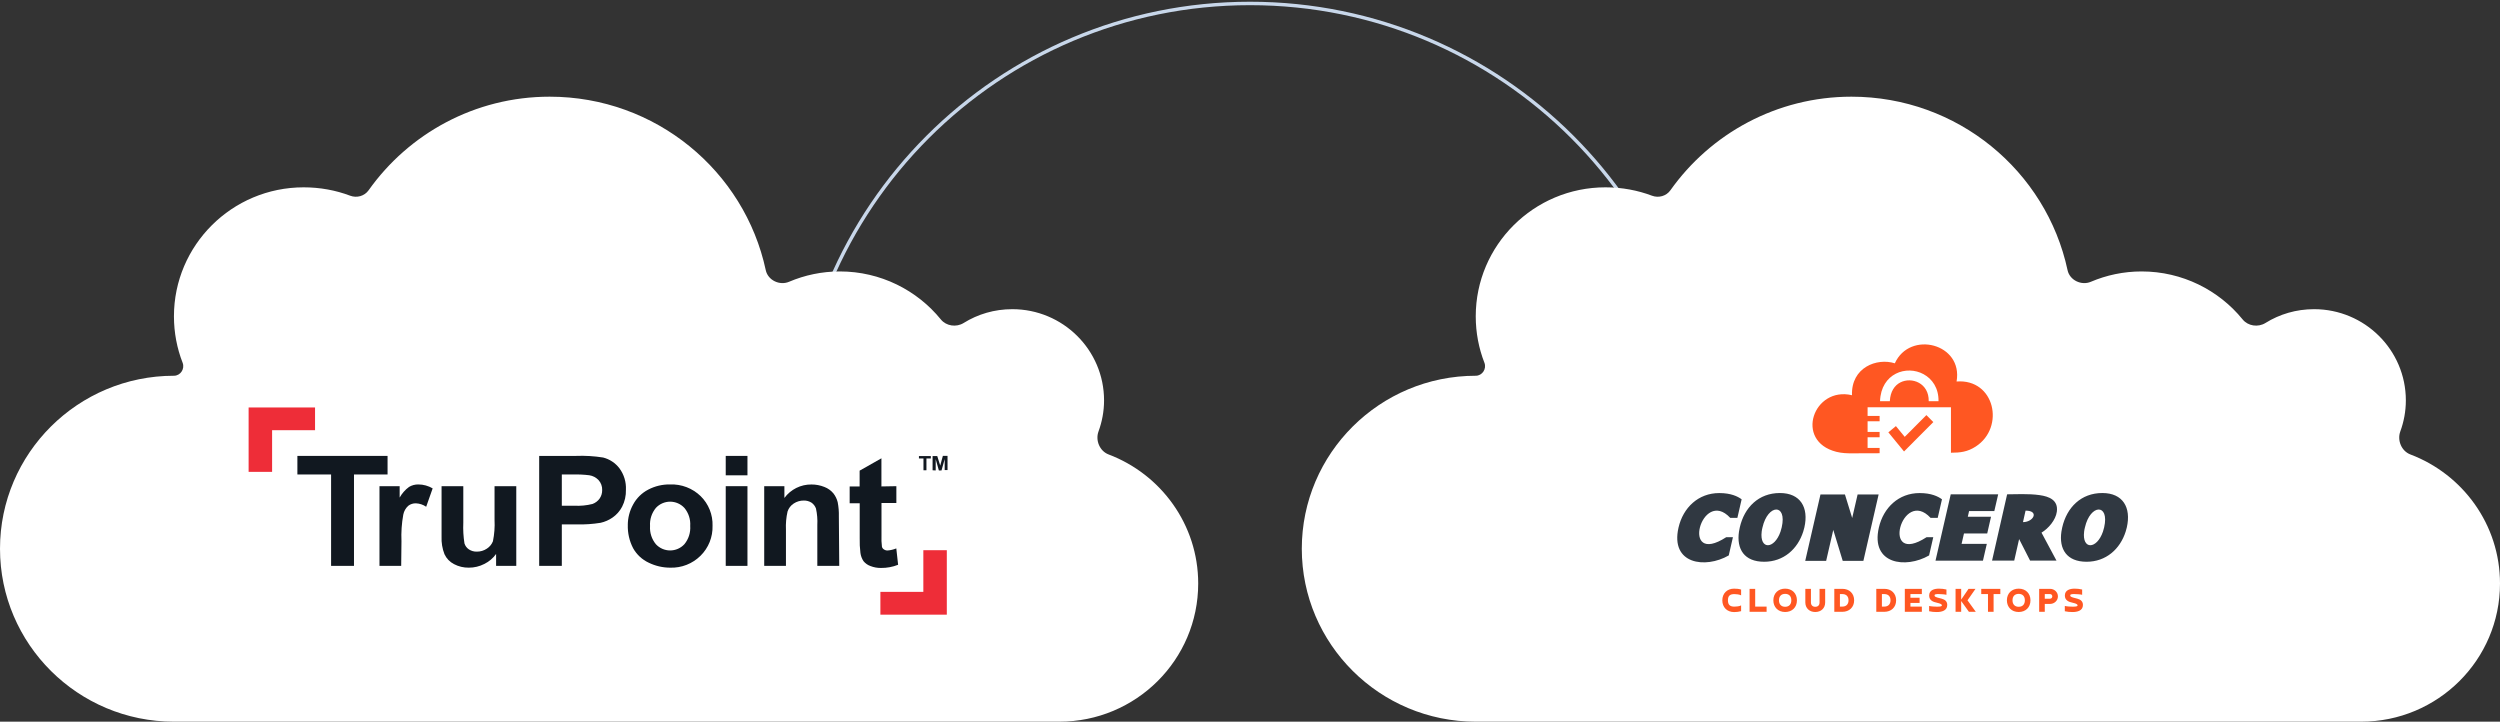 <svg width="724" height="209" viewBox="0 0 724 209" fill="none" xmlns="http://www.w3.org/2000/svg">
<rect x="0" y="0" width="724" height="209" fill="#333333" stroke="none"/>
<path d="M494 133C494 60.098 434.902 1 362 1C289.098 1 230 60.098 230 133" stroke="#C8D7EA"/>
<path d="M321.044 131.606C318.472 130.632 317.18 127.532 318.126 124.95C319.153 122.148 319.735 119.119 319.735 115.961C319.735 101.33 307.79 89.538 293.163 89.538C287.969 89.538 283.164 90.991 279.078 93.533C276.955 94.854 274.041 94.448 272.465 92.507C265.585 84.04 254.995 78.608 243.22 78.608C237.998 78.608 233.025 79.684 228.504 81.607C225.768 82.771 222.388 81.152 221.765 78.245C215.611 49.534 189.912 28 159.175 28C137.538 28 118.365 38.723 106.743 55.111C105.554 56.788 103.336 57.403 101.413 56.676C97.248 55.101 92.701 54.251 87.94 54.251C67.167 54.251 50.375 71.034 50.375 91.604C50.375 96.347 51.263 100.893 52.889 105.058C53.577 106.819 52.266 108.817 50.375 108.817C22.591 108.817 0 131.281 0 158.909C0 186.536 22.591 209 50.375 209H306.752C328.997 209 347 191.098 347 168.979C347 151.914 336.202 137.344 321.044 131.606Z" fill="white"/>
<path d="M698.044 131.606C695.472 130.632 694.18 127.532 695.126 124.95C696.153 122.148 696.735 119.119 696.735 115.961C696.735 101.33 684.79 89.538 670.163 89.538C664.969 89.538 660.164 90.991 656.078 93.533C653.955 94.854 651.041 94.448 649.465 92.507C642.585 84.04 631.995 78.608 620.22 78.608C614.998 78.608 610.025 79.684 605.504 81.607C602.768 82.771 599.388 81.152 598.765 78.245C592.611 49.534 566.912 28 536.175 28C514.538 28 495.365 38.723 483.743 55.111C482.554 56.788 480.336 57.403 478.413 56.676C474.248 55.101 469.701 54.251 464.94 54.251C444.167 54.251 427.375 71.034 427.375 91.604C427.375 96.347 428.263 100.893 429.889 105.058C430.577 106.819 429.266 108.817 427.375 108.817C399.591 108.817 377 131.281 377 158.909C377 186.536 399.591 209 427.375 209H683.752C705.997 209 724 191.098 724 168.979C724 151.914 713.202 137.344 698.044 131.606Z" fill="white"/>
<g clip-path="url(#clip0_189_31)">
<path d="M95.884 163.876V137.407H86.124V132.031H112.237V137.407H102.515V163.876H95.884Z" fill="#111820"/>
<path d="M116.186 163.876H109.896V140.797H115.74V144.097C116.411 142.893 117.332 141.845 118.44 141.025C119.258 140.53 120.2 140.277 121.156 140.294C122.614 140.297 124.043 140.692 125.296 141.437L123.423 146.757C122.55 146.153 121.524 145.809 120.463 145.764C119.66 145.733 118.871 145.985 118.234 146.476C117.49 147.147 116.984 148.041 116.792 149.024C116.329 151.575 116.153 154.171 116.267 156.761L116.186 163.876Z" fill="#111820"/>
<path d="M143.67 163.875V160.428C142.787 161.665 141.608 162.662 140.242 163.328C138.862 164.034 137.334 164.4 135.784 164.396C134.284 164.422 132.801 164.068 131.475 163.366C130.262 162.745 129.293 161.736 128.721 160.5C128.088 158.877 127.801 157.14 127.878 155.4V140.797H134.172V151.397C134.082 153.395 134.195 155.397 134.509 157.373C134.723 158.077 135.173 158.685 135.783 159.096C136.47 159.551 137.282 159.781 138.106 159.752C139.133 159.763 140.139 159.462 140.991 158.89C141.79 158.383 142.406 157.635 142.752 156.755C143.17 154.71 143.328 152.62 143.22 150.536V140.797H149.514V163.875H143.67Z" fill="#111820"/>
<path d="M162.702 137.407V146.455H166.336C168.1 146.552 169.868 146.381 171.581 145.949C172.41 145.652 173.129 145.11 173.641 144.394C174.147 143.67 174.409 142.804 174.39 141.921C174.431 140.859 174.054 139.824 173.341 139.036C172.636 138.285 171.699 137.792 170.681 137.636C169.097 137.441 167.5 137.366 165.904 137.411L162.702 137.407ZM156.146 163.876V132.031H166.786C169.424 131.927 172.065 132.083 174.672 132.499C176.554 132.979 178.218 134.081 179.393 135.627C180.713 137.416 181.375 139.606 181.266 141.827C181.319 143.536 180.939 145.231 180.161 146.754C179.499 148.014 178.541 149.093 177.37 149.901C176.334 150.616 175.17 151.125 173.942 151.401C171.67 151.768 169.368 151.925 167.067 151.869H162.702V163.876H156.146Z" fill="#111820"/>
<path d="M188.253 152.337C188.123 154.243 188.727 156.125 189.939 157.601C190.465 158.171 191.104 158.627 191.815 158.938C192.526 159.249 193.293 159.41 194.069 159.41C194.845 159.41 195.613 159.249 196.324 158.938C197.035 158.627 197.674 158.171 198.2 157.601C199.421 156.116 200.025 154.219 199.886 152.301C200.016 150.413 199.412 148.547 198.2 147.093C197.674 146.523 197.035 146.067 196.324 145.756C195.613 145.445 194.845 145.284 194.069 145.284C193.293 145.284 192.526 145.445 191.815 145.756C191.104 146.067 190.465 146.523 189.939 147.093C188.731 148.564 188.128 150.438 188.253 152.337ZM181.809 152.02C181.816 149.956 182.345 147.926 183.345 146.12C184.335 144.268 185.864 142.76 187.728 141.793C189.679 140.769 191.857 140.253 194.06 140.293C195.686 140.231 197.309 140.499 198.829 141.081C200.349 141.663 201.736 142.546 202.906 143.678C204.043 144.796 204.937 146.137 205.53 147.617C206.124 149.097 206.404 150.684 206.353 152.278C206.399 153.886 206.113 155.485 205.514 156.977C204.915 158.47 204.014 159.822 202.869 160.951C201.718 162.091 200.347 162.984 198.84 163.576C197.333 164.169 195.721 164.449 194.102 164.398C191.941 164.398 189.808 163.905 187.866 162.956C185.956 162.066 184.376 160.596 183.35 158.756C182.269 156.677 181.74 154.355 181.814 152.012" fill="#111820"/>
<path d="M210.171 140.798H216.465V163.876H210.171V140.798ZM210.171 132.031H216.465V137.651H210.171V132.031Z" fill="#111820"/>
<path d="M243.046 163.876H236.696V152.09C236.783 150.469 236.65 148.843 236.303 147.257C236.052 146.568 235.594 145.974 234.992 145.557C234.334 145.15 233.573 144.941 232.8 144.957C231.755 144.943 230.731 145.243 229.859 145.819C229.022 146.362 228.394 147.173 228.079 148.119C227.683 149.856 227.526 151.639 227.611 153.419V163.872H221.316V140.797H227.161V144.206C228.063 142.982 229.244 141.99 230.605 141.311C231.967 140.633 233.47 140.289 234.991 140.306C236.274 140.3 237.546 140.542 238.738 141.018C239.76 141.405 240.663 142.05 241.361 142.891C241.945 143.645 242.366 144.513 242.597 145.438C242.858 146.795 242.971 148.177 242.934 149.559L243.046 163.876Z" fill="#111820"/>
<path d="M259.587 140.798V145.668H255.279V155.034C255.232 156.136 255.276 157.239 255.41 158.334C255.489 158.654 255.691 158.93 255.972 159.102C256.284 159.321 256.659 159.433 257.04 159.421C257.909 159.353 258.762 159.151 259.569 158.821L260.093 163.56C258.515 164.188 256.828 164.5 255.129 164.478C254.078 164.494 253.034 164.303 252.057 163.916C251.272 163.634 250.58 163.141 250.057 162.492C249.586 161.776 249.285 160.963 249.177 160.113C249.002 158.684 248.933 157.244 248.971 155.805V145.743H246.062V140.873H248.947V136.302L255.26 132.724V140.873L259.587 140.798Z" fill="#111820"/>
<path d="M274.198 178H254.96V171.406H267.398V159.342H274.198V178Z" fill="#EE2D38"/>
<path d="M78.8 136.658H72V118H91.238V124.594H78.8V136.658Z" fill="#EE2D38"/>
<path d="M270.077 136.189V132.068H271.426L272.288 134.84L273.056 132.011H274.405V136.132H273.581V132.966L272.663 136.244H271.895L270.977 132.966V136.244L270.077 136.189ZM267.436 136.189V132.78H266.124V132.068H269.571V132.78H268.297V136.189H267.436Z" fill="#111820"/>
</g>
<path fill-rule="evenodd" clip-rule="evenodd" d="M549.056 123.398L551.605 126.512L557.881 120.215L559.892 122.233L552.512 129.638L551.407 130.747L550.412 129.532L546.867 125.204L549.056 123.398Z" fill="#FF5722"/>
<path fill-rule="evenodd" clip-rule="evenodd" d="M544.458 116.191C544.592 112.128 546.527 109.503 549.044 108.214C550.295 107.575 551.691 107.278 553.082 107.308C554.463 107.337 555.842 107.695 557.067 108.363C559.587 109.74 561.457 112.395 561.393 116.191H558.557C558.607 113.571 557.377 111.769 555.712 110.861C554.889 110.41 553.959 110.171 553.026 110.149C552.099 110.131 551.169 110.328 550.333 110.756C548.692 111.597 547.424 113.375 547.297 116.191H544.458ZM531.812 130.847C519.524 127.722 525.21 111.808 536.336 114.456C536.058 106.412 543.54 103.561 548.74 105.215C553.102 95.588 568.578 99.489 566.624 110.485C577.677 109.616 580.748 123.771 572.167 129.319C569.77 130.868 567.718 131.101 564.996 131.113V117.944H540.855V120.455H544.337V121.992H540.855V125.086H544.337V126.624H540.855V129.715H544.337V131.254C541.738 131.254 539.212 131.252 536.628 131.282C535.008 131.301 533.392 131.246 531.812 130.847Z" fill="#FF5722"/>
<path d="M486.097 152.796C487.422 147.013 491.835 142.792 497.894 142.792C501.303 142.792 503.233 143.76 504.378 144.599L503.143 149.982H501.084C492.761 140.985 486.406 164.337 499.914 155.572H501.856L500.647 160.851C493.854 164.775 483.665 163.395 486.097 152.796ZM503.609 153.958C503.674 153.558 503.738 153.145 503.841 152.745C505.166 146.923 509.321 142.78 515.458 142.78C521.415 142.78 523.859 146.975 522.547 152.745C522.457 153.145 522.341 153.558 522.213 153.958C520.604 159.019 516.513 162.684 510.904 162.684C505.128 162.684 502.863 159.018 503.609 153.958ZM510.183 153.958C509.54 159.264 513.85 159.16 515.638 153.958C515.767 153.558 515.883 153.158 515.985 152.719C517.581 145.736 511.972 145.929 510.415 152.745C510.299 153.171 510.235 153.571 510.183 153.958ZM531.092 154.036L530.912 153.455L530.784 154.036L528.854 162.426H522.794L527.207 143.205H534.296L536.393 150.008L537.963 143.205H544.048L539.635 162.426H533.653L531.092 154.036ZM544.115 152.796C545.44 147.013 549.853 142.792 555.912 142.792C559.321 142.792 561.251 143.76 562.396 144.599L561.161 149.982H559.103C550.779 140.985 544.424 164.337 557.932 155.572H559.875L558.665 160.851C551.872 164.775 541.684 163.395 544.115 152.796ZM574.261 162.374H560.521L564.934 143.154H578.674L577.554 148.007H570.247L569.874 149.647H576.602L575.496 154.5H568.767L568.073 157.508H575.38L574.261 162.374ZM591.22 154.255L595.556 162.349H587.914L584.736 156.114L583.321 162.349H576.901L581.263 143.154C583.475 143.154 587.489 142.921 590.654 143.386C593.433 143.773 596.122 144.832 595.659 148.188C595.337 150.589 593.227 153.055 591.22 154.255ZM586.602 147.878L585.856 151.208C588.905 151.208 590.654 147.878 586.602 147.878ZM596.987 153.958C597.052 153.558 597.116 153.145 597.219 152.745C598.544 146.923 602.699 142.78 608.836 142.78C614.793 142.78 617.237 146.975 615.925 152.745C615.835 153.145 615.719 153.558 615.59 153.958C613.982 159.019 609.891 162.684 604.282 162.684C598.506 162.684 596.241 159.018 596.987 153.958ZM603.561 153.958C602.918 159.264 607.228 159.16 609.016 153.958C609.145 153.558 609.26 153.158 609.363 152.719C610.959 145.736 605.349 145.929 603.793 152.745C603.677 153.171 603.613 153.571 603.561 153.958Z" fill="#303841"/>
<path d="M504.224 175.322V176.997C503.552 177.182 502.88 177.258 502.186 177.258C500.149 177.258 498.784 175.855 498.784 173.865C498.784 171.821 500.203 170.473 502.175 170.473C502.858 170.473 503.573 170.527 504.224 170.734V172.408C503.693 172.147 502.858 172.049 502.273 172.049C500.951 172.049 500.409 172.593 500.409 173.854C500.409 175.192 501.049 175.681 502.284 175.681C502.837 175.681 503.736 175.594 504.224 175.322ZM511.608 175.67V177.182H506.678V170.527H508.303V175.67H511.608ZM516.977 175.725C518.159 175.725 518.766 174.963 518.766 173.854C518.766 172.68 518.115 171.984 516.977 171.984C515.785 171.984 515.189 172.745 515.189 173.854C515.189 175.007 515.851 175.725 516.977 175.725ZM516.977 177.236C514.94 177.236 513.564 175.844 513.564 173.854C513.564 171.799 515.005 170.473 516.977 170.473C519.026 170.473 520.391 171.854 520.391 173.854C520.391 175.92 518.961 177.236 516.977 177.236ZM526.941 170.527H528.567V174.463C528.567 176.192 527.331 177.236 525.695 177.236C524.015 177.236 522.823 176.127 522.823 174.463V170.527H524.449V174.463C524.449 175.246 524.915 175.725 525.695 175.725C526.497 175.725 526.941 175.257 526.941 174.463V170.527ZM533.546 177.182H531.216V170.527H533.546C535.572 170.527 536.959 171.854 536.959 173.854C536.959 175.909 535.496 177.182 533.546 177.182ZM532.841 172.039V175.67H533.546C534.694 175.67 535.334 174.942 535.334 173.854C535.334 173.604 535.301 173.376 535.236 173.148C534.955 172.354 534.337 172.039 533.546 172.039H532.841ZM545.704 177.182H543.374V170.527H545.704C547.73 170.527 549.117 171.854 549.117 173.854C549.117 175.909 547.654 177.182 545.704 177.182ZM544.999 172.039V175.67H545.704C546.852 175.67 547.492 174.942 547.492 173.854C547.492 173.604 547.459 173.376 547.394 173.148C547.112 172.354 546.495 172.039 545.704 172.039H544.999ZM551.636 170.527H556.567V172.039H553.262V173.104H555.917V174.616H553.262V175.67H556.567V177.182H551.636V170.527ZM558.674 177.019V175.485C558.804 175.518 558.967 175.551 559.151 175.572C559.335 175.605 559.53 175.627 559.736 175.638C559.942 175.648 560.148 175.659 560.365 175.67C560.582 175.681 560.788 175.692 560.972 175.692C561.481 175.692 561.839 175.659 562.055 175.605C562.261 175.551 562.37 175.453 562.37 175.301C562.37 175.17 562.272 175.072 562.175 174.996C561.817 174.757 561.394 174.659 560.972 174.561C559.78 174.322 558.685 173.844 558.685 172.474C558.685 170.853 560.213 170.473 561.524 170.473C562.25 170.473 562.987 170.549 563.692 170.723V172.256C563.583 172.223 563.442 172.202 563.269 172.169C563.085 172.147 562.901 172.126 562.695 172.104C562.272 172.06 561.871 172.039 561.449 172.039C561.21 172.039 560.712 172.039 560.484 172.126C560.332 172.18 560.235 172.245 560.235 172.419C560.235 172.506 560.257 172.582 560.3 172.648C560.343 172.724 560.419 172.778 560.517 172.832C560.809 172.995 561.188 173.093 561.514 173.169C561.784 173.235 562.055 173.311 562.337 173.387C563.291 173.648 563.919 174.181 563.919 175.203C563.919 176.888 562.25 177.247 560.907 177.247C560.17 177.247 559.4 177.192 558.674 177.019ZM566.33 170.527H567.956V173.648L570.09 170.527H572.106L569.787 173.854L572.193 177.182H570.199L567.956 174.05V177.182H566.33V170.527ZM573.769 170.527H579.296V172.039H577.345V177.182H575.72V172.039H573.769V170.527ZM584.611 175.725C585.792 175.725 586.399 174.963 586.399 173.854C586.399 172.68 585.748 171.984 584.611 171.984C583.419 171.984 582.823 172.745 582.823 173.854C582.823 175.007 583.484 175.725 584.611 175.725ZM584.611 177.236C582.573 177.236 581.197 175.844 581.197 173.854C581.197 171.799 582.638 170.473 584.611 170.473C586.659 170.473 588.024 171.854 588.024 173.854C588.024 175.92 586.594 177.236 584.611 177.236ZM590.543 177.182V170.527H593.686C594.921 170.527 595.972 171.462 595.972 172.713C595.972 173.974 594.889 174.898 593.686 174.898H592.169V177.182H590.543ZM593.686 172.039H592.169V173.387H593.686C594.065 173.387 594.347 173.093 594.347 172.713C594.347 172.332 594.065 172.039 593.686 172.039ZM597.971 177.019V175.485C598.101 175.518 598.264 175.551 598.448 175.572C598.632 175.605 598.827 175.627 599.033 175.638C599.239 175.648 599.445 175.659 599.662 175.67C599.879 175.681 600.084 175.692 600.269 175.692C600.778 175.692 601.136 175.659 601.352 175.605C601.558 175.551 601.667 175.453 601.667 175.301C601.667 175.17 601.569 175.072 601.471 174.996C601.114 174.757 600.691 174.659 600.269 174.561C599.077 174.322 597.982 173.844 597.982 172.474C597.982 170.853 599.51 170.473 600.821 170.473C601.547 170.473 602.284 170.549 602.989 170.723V172.256C602.88 172.223 602.739 172.202 602.566 172.169C602.382 172.147 602.198 172.126 601.992 172.104C601.569 172.06 601.168 172.039 600.745 172.039C600.507 172.039 600.009 172.039 599.781 172.126C599.629 172.18 599.532 172.245 599.532 172.419C599.532 172.506 599.553 172.582 599.597 172.648C599.64 172.724 599.716 172.778 599.814 172.832C600.106 172.995 600.485 173.093 600.81 173.169C601.081 173.235 601.352 173.311 601.634 173.387C602.588 173.648 603.216 174.181 603.216 175.203C603.216 176.888 601.547 177.247 600.204 177.247C599.467 177.247 598.697 177.192 597.971 177.019Z" fill="#FF5722"/>
<defs>
<clipPath id="clip0_189_31">
<rect width="202.404" height="60" fill="white" transform="translate(72 118)"/>
</clipPath>
</defs>
</svg>
